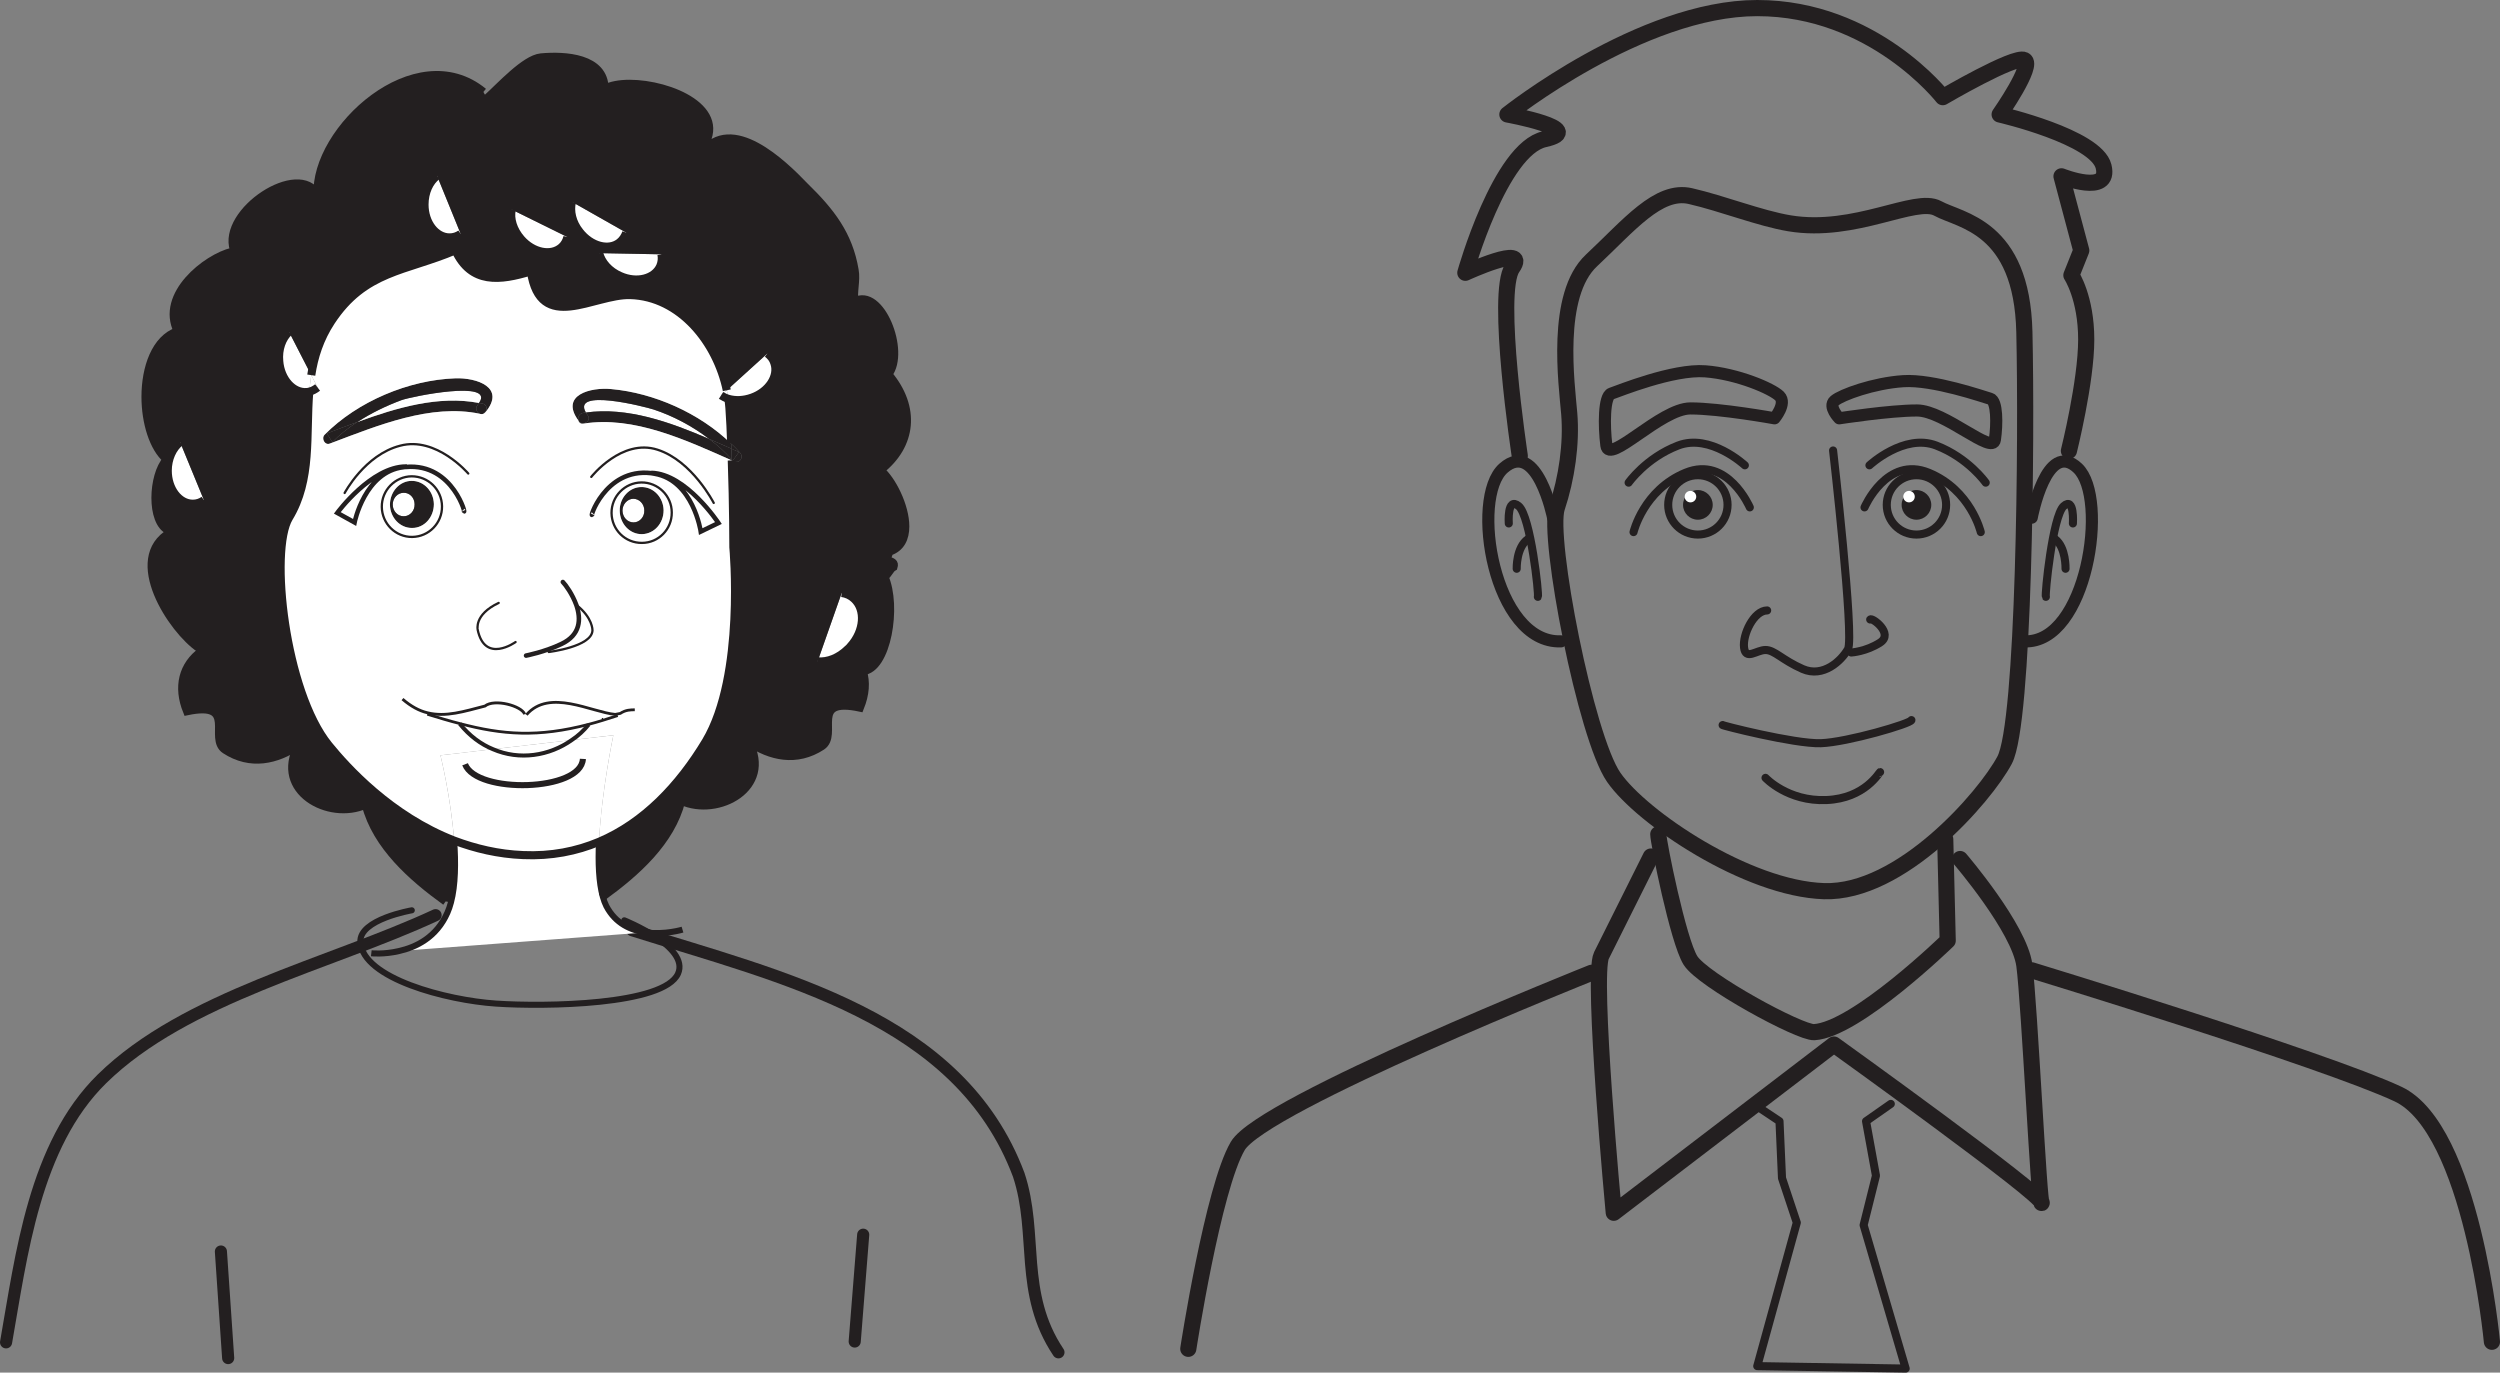 <?xml version="1.0" encoding="UTF-8"?>
<svg xmlns="http://www.w3.org/2000/svg" xmlns:xlink="http://www.w3.org/1999/xlink" width="309.284pt" height="169.812pt" viewBox="0 0 309.284 169.812" version="1.1">
<rect x="0" y="0" width="309.284" height="169.812" fill="#808080" stroke="none"/>
<defs>
<clipPath id="clip1">
  <path d="M 250 119 L 309.285 119 L 309.285 167 L 250 167 Z M 250 119 "/>
</clipPath>
<clipPath id="clip2">
  <path d="M 216 136 L 237 136 L 237 169.812 L 216 169.812 Z M 216 136 "/>
</clipPath>
</defs>
<g id="surface1">
<path style="fill:none;stroke-width:0.75;stroke-linecap:round;stroke-linejoin:round;stroke:rgb(13.73%,12.16%,12.549%);stroke-opacity:1;stroke-miterlimit:4;" d="M -0.002 -0.001 C -0.002 -0.001 8.123 -3.259 6.647 -6.595 C 4.909 -10.505 -9.822 -10.72 -15.888 -10.302 C -21.962 -9.892 -32.357 -7.212 -32.65 -2.685 C -32.826 0.116 -26.291 1.237 -26.291 1.237 " transform="matrix(1,0,0,-1,77.236,113.854)"/>
<path style="fill:none;stroke-width:1.5;stroke-linecap:round;stroke-linejoin:round;stroke:rgb(13.73%,12.16%,12.549%);stroke-opacity:1;stroke-miterlimit:4;" d="M 0.002 -0.001 C -13.076 -6.083 -30.936 -10.106 -41.275 -20.254 C -49.65 -28.481 -51.236 -42.118 -53.135 -52.848 " transform="matrix(1,0,0,-1,53.885,113.218)"/>
<path style="fill:none;stroke-width:1.5;stroke-linecap:round;stroke-linejoin:round;stroke:rgb(13.73%,12.16%,12.549%);stroke-opacity:1;stroke-miterlimit:4;" d="M 0 -0.001 C 18.551 -5.857 40.5 -10.736 47.817 -30.248 C 50.254 -37.564 47.817 -44.88 52.735 -52.216 " transform="matrix(1,0,0,-1,78.21,115.085)"/>
<path style="fill:none;stroke-width:1.5;stroke-linecap:round;stroke-linejoin:round;stroke:rgb(13.73%,12.16%,12.549%);stroke-opacity:1;stroke-miterlimit:4;" d="M 0 0.001 C -0.351 -4.406 -0.699 -8.816 -1.05 -13.214 " transform="matrix(1,0,0,-1,106.789,152.75)"/>
<path style="fill:none;stroke-width:1.5;stroke-linecap:round;stroke-linejoin:round;stroke:rgb(13.73%,12.16%,12.549%);stroke-opacity:1;stroke-miterlimit:4;" d="M -0.001 -0.001 C 0.295 -4.395 0.596 -8.793 0.897 -13.184 " transform="matrix(1,0,0,-1,27.33,154.828)"/>
<path style=" stroke:none;fill-rule:nonzero;fill:rgb(100%,100%,100%);fill-opacity:1;" d="M 105.652 74.07 C 107.125 75.426 106.93 78.078 105.184 79.996 C 105.086 80.121 104.988 80.219 104.863 80.316 C 103.758 81.398 102.383 81.938 101.152 81.816 L 104.125 73.355 C 104.691 73.43 105.234 73.676 105.652 74.07 "/>
<path style=" stroke:none;fill-rule:nonzero;fill:rgb(100%,100%,100%);fill-opacity:1;" d="M 95.789 44.91 C 96.355 46.535 95.105 48.449 93.012 49.191 C 91.98 49.559 90.977 49.582 90.113 49.336 C 90.062 48.969 89.992 48.621 89.918 48.281 L 94.93 43.734 C 95.32 44.027 95.645 44.422 95.789 44.91 "/>
<path style=" stroke:none;fill-rule:nonzero;fill:rgb(13.73%,12.16%,12.549%);fill-opacity:1;" d="M 91.414 55.926 C 91.168 56.27 90.902 56.641 90.656 56.984 C 90.629 56.934 90.582 56.91 90.531 56.859 C 90.531 56.418 90.508 55.949 90.484 55.508 C 90.801 55.656 91.098 55.781 91.414 55.926 "/>
<path style=" stroke:none;fill-rule:nonzero;fill:rgb(13.73%,12.16%,12.549%);fill-opacity:1;" d="M 91.562 56.023 C 92.055 56.59 91.488 57.379 90.805 57.082 C 90.703 57.031 90.629 57.008 90.527 56.957 L 90.527 56.859 C 90.578 56.91 90.629 56.934 90.652 56.984 C 90.898 56.641 91.168 56.27 91.414 55.926 C 91.094 55.777 90.805 55.652 90.484 55.512 C 90.484 55.309 90.484 55.094 90.457 54.898 C 90.848 55.234 91.219 55.633 91.562 56.023 "/>
<path style=" stroke:none;fill-rule:nonzero;fill:rgb(100%,100%,100%);fill-opacity:1;" d="M 89.914 48.281 C 89.988 48.625 90.062 48.969 90.113 49.34 C 89.77 49.238 89.477 49.09 89.203 48.922 Z M 89.914 48.281 "/>
<path style=" stroke:none;fill-rule:nonzero;fill:rgb(13.73%,12.16%,12.549%);fill-opacity:1;" d="M 87.727 54.305 C 88.66 54.699 89.574 55.113 90.484 55.508 C 90.508 55.953 90.527 56.418 90.527 56.859 C 89.719 55.926 88.762 55.066 87.727 54.305 "/>
<path style=" stroke:none;fill-rule:nonzero;fill:rgb(100%,100%,100%);fill-opacity:1;" d="M 80.867 50.664 C 83.254 51.453 85.637 52.707 87.727 54.305 C 82.887 52.215 77.598 50.32 72.484 51.035 C 70.711 48.012 79.711 50.293 80.867 50.664 "/>
<path style=" stroke:none;fill-rule:nonzero;fill:rgb(100%,100%,100%);fill-opacity:1;" d="M 79.883 115.352 L 84.434 115.012 C 84.434 115.012 82.246 115.672 79.883 115.352 "/>
<path style=" stroke:none;fill-rule:nonzero;fill:rgb(100%,100%,100%);fill-opacity:1;" d="M 81.68 32.914 C 80.992 34.488 78.777 35.055 76.738 34.145 C 75.363 33.555 74.402 32.445 74.133 31.316 L 81.828 31.461 C 81.926 31.953 81.875 32.445 81.68 32.914 "/>
<path style=" stroke:none;fill-rule:nonzero;fill:rgb(100%,100%,100%);fill-opacity:1;" d="M 86.695 65.762 C 86.695 65.762 85.762 59.441 80.992 58.605 C 80.84 58.582 80.699 58.555 80.574 58.535 L 80.574 58.508 C 84.875 58.605 88.883 64.703 88.883 64.703 Z M 86.695 65.762 "/>
<path style=" stroke:none;fill-rule:nonzero;fill:rgb(100%,100%,100%);fill-opacity:1;" d="M 79.711 63.156 C 79.734 63.965 79.121 64.629 78.383 64.629 C 77.621 64.629 77.031 63.992 77.008 63.18 C 77.008 62.395 77.598 61.73 78.336 61.703 C 79.098 61.703 79.711 62.344 79.711 63.156 "/>
<path style=" stroke:none;fill-rule:nonzero;fill:rgb(13.73%,12.16%,12.549%);fill-opacity:1;" d="M 78.383 64.629 C 79.121 64.629 79.738 63.965 79.711 63.156 C 79.711 62.344 79.098 61.703 78.332 61.703 C 77.598 61.73 77.008 62.395 77.008 63.18 C 77.031 63.992 77.625 64.629 78.383 64.629 M 76.664 63.18 C 76.641 61.582 77.871 60.254 79.344 60.254 C 80.844 60.23 82.074 61.531 82.094 63.133 C 82.094 64.754 80.918 66.055 79.418 66.082 C 77.914 66.105 76.688 64.801 76.664 63.18 "/>
<path style=" stroke:none;fill-rule:nonzero;fill:rgb(100%,100%,100%);fill-opacity:1;" d="M 79.344 60.254 C 77.867 60.254 76.637 61.582 76.668 63.18 C 76.688 64.805 77.918 66.109 79.418 66.082 C 80.918 66.055 82.098 64.754 82.098 63.133 C 82.07 61.531 80.84 60.23 79.344 60.254 M 75.656 63.473 C 75.633 61.41 77.301 59.711 79.344 59.688 C 81.406 59.664 83.105 61.336 83.105 63.402 C 83.129 65.469 81.48 67.164 79.418 67.164 C 77.352 67.188 75.684 65.539 75.656 63.473 "/>
<path style=" stroke:none;fill-rule:nonzero;fill:rgb(100%,100%,100%);fill-opacity:1;" d="M 76.641 29.988 C 75.312 31.043 73.102 30.457 71.723 28.684 C 70.785 27.531 70.469 26.102 70.762 24.973 L 77.477 28.781 C 77.305 29.25 77.031 29.668 76.641 29.988 "/>
<path style=" stroke:none;fill-rule:nonzero;fill:rgb(100%,100%,100%);fill-opacity:1;" d="M 79.883 115.352 L 49.348 117.66 C 51.438 117.195 53.996 115.988 55.348 112.918 C 55.52 112.523 55.668 112.105 55.789 111.641 C 56.355 109.5 56.379 106.719 56.184 103.992 C 58.789 104.973 61.641 105.664 64.715 105.785 C 68.18 105.934 71.305 105.316 74.105 104.141 C 73.984 106.719 74.086 109.156 74.574 110.926 C 74.699 111.367 74.844 111.762 75.016 112.105 C 76.148 114.273 78.066 115.105 79.883 115.352 "/>
<path style=" stroke:none;fill-rule:nonzero;fill:rgb(13.73%,12.16%,12.549%);fill-opacity:1;" d="M 72.484 51.035 C 77.598 50.32 82.883 52.211 87.727 54.305 C 88.762 55.066 89.719 55.926 90.527 56.859 L 90.527 56.957 C 84.926 54.477 78.41 51.406 72.164 52.41 C 71.844 52.461 71.621 52.289 71.551 52.043 L 71.602 52.09 C 72.113 52.754 73.223 52.07 72.707 51.379 C 72.609 51.258 72.535 51.133 72.484 51.035 "/>
<path style=" stroke:none;fill-rule:nonzero;fill:rgb(13.73%,12.16%,12.549%);fill-opacity:1;" d="M 80.867 50.664 C 79.711 50.293 70.711 48.012 72.484 51.035 C 72.359 51.035 72.262 51.059 72.141 51.082 C 71.648 51.156 71.449 51.648 71.547 52.02 C 69.238 48.848 73.098 47.887 75.609 48.133 C 80.867 48.602 86.523 51.082 90.457 54.898 C 90.484 55.09 90.484 55.309 90.484 55.508 C 89.57 55.113 88.66 54.695 87.727 54.305 C 85.637 52.707 83.254 51.453 80.867 50.664 "/>
<path style=" stroke:none;fill-rule:nonzero;fill:rgb(13.73%,12.16%,12.549%);fill-opacity:1;" d="M 72.707 51.379 C 73.219 52.066 72.113 52.754 71.598 52.09 L 71.551 52.043 L 71.551 52.016 C 71.453 51.648 71.648 51.156 72.141 51.082 C 72.266 51.059 72.359 51.035 72.484 51.035 C 72.535 51.133 72.605 51.254 72.707 51.379 "/>
<path style=" stroke:none;fill-rule:nonzero;fill:rgb(100%,100%,100%);fill-opacity:1;" d="M 60.977 92.684 L 70.738 91.551 C 67.961 93.52 64.27 94.109 60.977 92.684 "/>
<path style=" stroke:none;fill-rule:nonzero;fill:rgb(100%,100%,100%);fill-opacity:1;" d="M 63.312 25.93 L 70.195 29.328 C 70.074 29.816 69.832 30.258 69.461 30.578 C 68.184 31.711 65.941 31.266 64.469 29.57 C 63.484 28.441 63.066 27.062 63.312 25.93 "/>
<path style=" stroke:none;fill-rule:nonzero;fill:rgb(100%,100%,100%);fill-opacity:1;" d="M 70.738 91.551 L 60.977 92.684 C 59.48 92.066 58.078 91.039 56.871 89.535 L 56.871 89.512 C 62.18 90.914 66.559 91.258 72.828 89.609 L 72.828 89.637 C 72.238 90.371 71.527 91.039 70.738 91.551 "/>
<path style=" stroke:none;fill-rule:nonzero;fill:rgb(100%,100%,100%);fill-opacity:1;" d="M 54.488 93.445 L 60.977 92.684 C 64.27 94.109 67.961 93.52 70.738 91.551 L 75.879 90.961 C 75.879 90.961 74.402 97.945 74.109 104.137 C 71.305 105.32 68.18 105.934 64.715 105.789 C 61.645 105.664 58.793 104.977 56.184 103.992 C 55.789 98.66 54.488 93.445 54.488 93.445 "/>
<path style=" stroke:none;fill-rule:nonzero;fill:rgb(13.73%,12.16%,12.549%);fill-opacity:1;" d="M 59.699 49.926 C 60.266 50.051 60.289 50.664 60.02 51.012 C 59.922 51.137 59.773 51.23 59.578 51.23 L 59.551 51.23 C 59.504 51.23 59.453 51.207 59.402 51.207 C 59.379 51.207 59.355 51.207 59.328 51.18 C 58.984 51.012 58.738 50.516 59.086 50.098 C 59.156 50.027 59.207 49.926 59.258 49.855 Z M 59.699 49.926 "/>
<path style=" stroke:none;fill-rule:nonzero;fill:rgb(13.73%,12.16%,12.549%);fill-opacity:1;" d="M 59.578 51.23 C 59.773 51.23 59.922 51.133 60.02 51.012 C 59.875 51.18 59.75 51.23 59.578 51.23 "/>
<path style=" stroke:none;fill-rule:nonzero;fill:rgb(100%,100%,100%);fill-opacity:1;" d="M 54.07 21.754 L 56.996 28.93 C 56.578 29.227 56.109 29.375 55.617 29.375 C 53.918 29.375 52.52 27.578 52.52 25.316 C 52.52 23.77 53.137 22.469 54.07 21.754 "/>
<path style=" stroke:none;fill-rule:nonzero;fill:rgb(100%,100%,100%);fill-opacity:1;" d="M 59.996 87.348 C 61.176 86.414 64.543 87.324 64.91 88.352 L 65.133 88.43 C 67.961 85.133 73.172 88.109 76.102 88.383 C 76.148 88.383 76.246 88.352 76.367 88.332 L 76.418 88.523 C 75.141 88.945 73.957 89.312 72.832 89.609 C 66.559 91.258 62.18 90.914 56.871 89.508 C 55.594 89.191 54.289 88.801 52.863 88.352 L 52.891 88.184 C 55.152 88.75 57.41 88.012 59.996 87.348 "/>
<path style=" stroke:none;fill-rule:nonzero;fill:rgb(100%,100%,100%);fill-opacity:1;" d="M 49.965 63.867 C 49.203 63.891 48.586 63.227 48.586 62.414 C 48.586 61.633 49.176 60.969 49.941 60.969 C 50.676 60.941 51.289 61.582 51.289 62.391 C 51.316 63.203 50.699 63.867 49.965 63.867 "/>
<path style=" stroke:none;fill-rule:nonzero;fill:rgb(100%,100%,100%);fill-opacity:1;" d="M 45.934 117.93 L 49.348 117.66 C 47.453 118.105 45.934 117.93 45.934 117.93 "/>
<path style=" stroke:none;fill-rule:nonzero;fill:rgb(13.73%,12.16%,12.549%);fill-opacity:1;" d="M 50.996 65.316 C 49.496 65.344 48.266 64.039 48.242 62.441 C 48.242 60.82 49.445 59.492 50.922 59.492 C 52.422 59.465 53.648 60.77 53.676 62.367 C 53.676 63.992 52.492 65.316 50.996 65.316 M 48.586 62.418 C 48.586 63.227 49.199 63.895 49.961 63.867 C 50.699 63.867 51.316 63.203 51.293 62.395 C 51.293 61.578 50.676 60.941 49.938 60.965 C 49.176 60.965 48.586 61.629 48.586 62.418 "/>
<path style=" stroke:none;fill-rule:nonzero;fill:rgb(13.73%,12.16%,12.549%);fill-opacity:1;" d="M 44.211 52.215 C 49.051 50.441 54.27 48.895 59.258 49.855 C 59.207 49.926 59.156 50.027 59.086 50.102 C 58.738 50.52 58.984 51.012 59.328 51.18 C 53.285 49.926 46.766 52.633 41.137 54.746 L 41.113 54.695 C 42.02 53.762 43.078 52.953 44.188 52.215 Z M 44.211 52.215 "/>
<path style=" stroke:none;fill-rule:nonzero;fill:rgb(100%,100%,100%);fill-opacity:1;" d="M 48.242 62.441 C 48.266 64.043 49.492 65.34 50.996 65.316 C 52.496 65.316 53.676 63.992 53.676 62.367 C 53.652 60.773 52.422 59.469 50.922 59.492 C 49.449 59.492 48.242 60.82 48.242 62.441 M 47.234 62.711 C 47.207 60.645 48.879 58.953 50.922 58.926 C 52.988 58.926 54.66 60.574 54.684 62.637 C 54.707 64.707 53.062 66.398 50.996 66.426 C 48.93 66.449 47.258 64.781 47.234 62.711 "/>
<path style=" stroke:none;fill-rule:nonzero;fill:rgb(100%,100%,100%);fill-opacity:1;" d="M 44.211 52.215 C 45.906 51.105 47.797 50.195 49.645 49.512 C 50.824 49.066 61.324 46.93 59.258 49.855 C 54.27 48.895 49.051 50.441 44.211 52.215 "/>
<path style=" stroke:none;fill-rule:nonzero;fill:rgb(100%,100%,100%);fill-opacity:1;" d="M 49.914 57.793 C 45.121 58.359 43.863 64.633 43.863 64.633 L 41.727 63.449 C 41.727 63.449 45.934 57.719 50.234 57.719 L 50.234 57.77 C 50.137 57.77 50.039 57.77 49.914 57.793 "/>
<path style=" stroke:none;fill-rule:nonzero;fill:rgb(13.73%,12.16%,12.549%);fill-opacity:1;" d="M 44.188 52.215 C 43.078 52.953 42.023 53.762 41.109 54.695 C 40.895 54.332 40.672 53.988 40.445 53.617 C 41.652 53.148 42.906 52.684 44.188 52.215 "/>
<path style=" stroke:none;fill-rule:nonzero;fill:rgb(13.73%,12.16%,12.549%);fill-opacity:1;" d="M 40.152 53.789 C 44.234 49.656 50.578 47 56.328 46.805 C 58.984 46.707 62.625 47.934 60.043 51.012 L 60.02 51.012 C 60.289 50.664 60.266 50.051 59.703 49.926 L 59.258 49.855 C 61.32 46.93 50.824 49.066 49.645 49.512 C 47.801 50.199 45.906 51.109 44.211 52.215 L 44.184 52.215 C 42.91 52.68 41.652 53.148 40.449 53.617 C 40.668 53.984 40.891 54.332 41.113 54.699 L 41.137 54.75 C 41.039 54.797 40.914 54.82 40.816 54.871 C 40.203 55.141 39.715 54.258 40.152 53.789 "/>
<path style=" stroke:none;fill-rule:nonzero;fill:rgb(100%,100%,100%);fill-opacity:1;" d="M 40.152 53.789 C 39.715 54.258 40.203 55.141 40.816 54.871 C 40.914 54.82 41.039 54.797 41.137 54.75 C 46.766 52.633 53.281 49.926 59.332 51.184 C 59.355 51.207 59.383 51.207 59.406 51.207 C 59.457 51.207 59.504 51.23 59.551 51.23 L 59.578 51.23 C 59.75 51.23 59.875 51.184 60.02 51.012 L 60.043 51.012 C 62.625 47.934 58.984 46.707 56.328 46.805 C 50.578 47 44.234 49.656 40.152 53.789 M 35.754 64.066 C 38.629 59.32 37.816 53.84 38.262 48.453 C 38.629 48.379 38.973 48.18 39.293 47.934 L 38.508 46.414 C 38.852 44.148 39.562 41.914 40.965 39.773 C 45.121 33.457 50.16 33.605 56.328 30.969 C 58.297 35.199 61.863 34.73 65.672 33.578 C 66.855 41.348 73.418 36.383 77.965 36.504 C 84.164 36.676 88.684 42.379 89.914 48.281 L 89.203 48.918 C 89.473 49.094 89.77 49.238 90.113 49.34 C 90.16 49.707 90.211 50.102 90.234 50.469 C 90.332 51.871 90.406 53.371 90.457 54.895 C 86.523 51.082 80.867 48.602 75.609 48.133 C 73.098 47.891 69.238 48.848 71.551 52.016 L 71.551 52.043 C 71.625 52.289 71.848 52.461 72.168 52.41 C 78.41 51.402 84.926 54.477 90.531 56.957 C 90.727 62.566 90.727 67.707 90.727 67.707 C 90.727 67.707 92.203 83.562 87.309 91.727 C 84.039 97.16 79.688 101.777 74.105 104.141 C 74.402 97.945 75.879 90.961 75.879 90.961 L 70.738 91.551 C 71.523 91.035 72.238 90.371 72.832 89.633 L 72.832 89.609 C 73.961 89.312 75.141 88.945 76.422 88.527 L 76.371 88.332 C 76.25 88.352 76.148 88.383 76.098 88.383 C 73.172 88.109 67.961 85.137 65.133 88.43 L 64.91 88.352 C 64.543 87.324 61.176 86.414 59.996 87.348 C 57.414 88.012 55.152 88.75 52.887 88.184 L 52.863 88.352 C 54.289 88.797 55.594 89.191 56.871 89.512 L 56.871 89.535 C 58.078 91.035 59.48 92.066 60.977 92.684 L 54.488 93.445 C 54.488 93.445 55.789 98.656 56.184 103.992 C 48.312 100.941 42.883 94.922 40.668 92.191 C 35.262 85.551 33.316 68.145 35.754 64.066 M 50.922 58.926 C 48.879 58.949 47.211 60.645 47.234 62.715 C 47.258 64.777 48.93 66.449 50.996 66.426 C 53.059 66.402 54.711 64.703 54.684 62.641 C 54.66 60.574 52.988 58.926 50.922 58.926 M 43.867 64.629 C 43.867 64.629 45.121 58.359 49.914 57.797 C 50.035 57.77 50.137 57.77 50.234 57.77 L 50.234 57.723 C 45.934 57.723 41.727 63.449 41.727 63.449 Z M 79.344 59.688 C 77.301 59.711 75.633 61.41 75.656 63.477 C 75.684 65.539 77.352 67.188 79.418 67.16 C 81.48 67.16 83.129 65.465 83.105 63.398 C 83.105 61.336 81.406 59.66 79.344 59.688 M 80.992 58.605 C 85.758 59.441 86.695 65.762 86.695 65.762 L 88.887 64.703 C 88.887 64.703 84.875 58.605 80.574 58.508 L 80.574 58.535 C 80.699 58.555 80.84 58.582 80.992 58.605 "/>
<path style=" stroke:none;fill-rule:nonzero;fill:rgb(100%,100%,100%);fill-opacity:1;" d="M 38.508 46.41 L 39.293 47.938 C 38.973 48.184 38.633 48.379 38.262 48.453 C 38.332 47.766 38.406 47.074 38.508 46.41 "/>
<path style=" stroke:none;fill-rule:nonzero;fill:rgb(100%,100%,100%);fill-opacity:1;" d="M 38.508 46.41 C 38.406 47.074 38.332 47.766 38.262 48.453 C 38.16 48.477 38.066 48.504 37.965 48.504 C 36.27 48.648 34.723 46.926 34.551 44.691 C 34.402 43.191 34.918 41.84 35.75 41.051 Z M 38.508 46.41 "/>
<path style=" stroke:none;fill-rule:nonzero;fill:rgb(100%,100%,100%);fill-opacity:1;" d="M 22.277 54.699 L 25.23 61.875 C 24.812 62.172 24.344 62.32 23.852 62.32 C 22.133 62.32 20.754 60.477 20.754 58.238 C 20.754 56.738 21.367 55.434 22.277 54.699 "/>
<path style=" stroke:none;fill-rule:nonzero;fill:rgb(13.73%,12.16%,12.549%);fill-opacity:1;" d="M 35.754 64.066 C 33.316 68.148 35.262 85.551 40.668 92.191 C 42.883 94.922 48.316 100.945 56.184 103.992 C 56.383 106.719 56.355 109.5 55.793 111.641 L 55.129 111.516 C 50.996 108.543 46.547 104.633 45.242 99.543 C 40.668 101.605 33.859 97.844 36.906 92.215 C 34.227 94.035 30.984 94.797 27.859 92.758 C 25.723 91.355 29.484 86.656 23.137 87.988 C 21.91 84.965 22.602 82.258 24.957 80.562 L 24.957 80.535 L 24.688 80.219 C 21.32 77.953 15.469 69.129 21.098 65.859 L 20.852 65.613 C 18.617 64.605 18.84 58.828 20.633 56.836 C 18.961 55.41 18 52.238 18 49.09 C 18 45.5 19.23 41.91 21.984 40.977 C 19.746 36.43 25.574 31.906 28.719 31.141 L 28.941 30.898 C 27.367 26.152 37.055 19.832 39.293 24.113 C 38.852 16.051 51.465 4.516 59.801 11.375 L 60.242 12.164 C 61.84 10.738 64.938 7.293 66.926 7.102 C 69.879 6.828 74.797 7.102 74.797 10.984 C 75.535 10.566 76.637 10.371 77.891 10.371 C 82.883 10.371 90.359 13.516 86.816 18.434 L 86.816 18.949 C 90.504 14.059 96.871 20.25 99.578 23.082 C 102.773 26.203 104.988 29.027 105.727 33.406 C 105.973 34.711 105.48 36.234 105.727 37.289 C 108.922 35.473 112.09 43.461 109.902 46.312 C 113.348 50.422 112.855 55.066 108.922 58.164 C 110.32 59.32 111.992 62.59 111.992 65.121 C 111.992 66.574 111.453 67.777 110.023 68.246 L 109.656 69.25 C 110.395 69.523 110.715 69.57 110.543 70.137 C 110.055 70.406 109.902 71.098 109.41 71.344 C 111.035 74.98 109.758 82.824 106.73 83.02 C 107.172 84.371 107.051 85.895 106.387 87.543 C 100.047 86.191 103.809 90.887 101.668 92.316 C 98.543 94.355 95.301 93.59 92.617 91.773 C 95.668 97.402 88.859 101.141 84.285 99.074 C 83.008 104.117 78.68 107.949 74.574 110.926 C 74.082 109.156 73.984 106.719 74.105 104.141 C 79.688 101.777 84.039 97.16 87.309 91.723 C 92.203 83.562 90.727 67.703 90.727 67.703 C 90.727 67.703 90.727 62.566 90.531 56.957 C 90.629 57.008 90.703 57.031 90.801 57.082 C 91.488 57.375 92.055 56.59 91.562 56.023 C 91.219 55.633 90.852 55.238 90.457 54.895 C 90.406 53.371 90.332 51.867 90.234 50.469 C 90.211 50.102 90.16 49.707 90.113 49.336 C 90.973 49.582 91.98 49.559 93.016 49.191 C 95.102 48.449 96.355 46.535 95.793 44.91 C 95.645 44.422 95.324 44.027 94.93 43.734 L 89.914 48.281 C 88.688 42.375 84.16 36.676 77.965 36.504 C 73.418 36.379 66.855 41.348 65.672 33.578 C 61.859 34.734 58.297 35.199 56.328 30.973 C 50.16 33.602 45.121 33.457 40.965 39.773 C 39.566 41.91 38.852 44.148 38.508 46.414 L 35.754 41.051 C 34.918 41.84 34.398 43.191 34.547 44.691 C 34.719 46.93 36.266 48.648 37.965 48.5 C 38.062 48.5 38.16 48.477 38.262 48.449 C 37.816 53.836 38.629 59.32 35.754 64.066 M 23.855 62.32 C 24.344 62.32 24.812 62.172 25.23 61.875 L 22.281 54.699 C 21.371 55.434 20.754 56.738 20.754 58.238 C 20.754 60.477 22.133 62.32 23.855 62.32 M 55.621 29.375 C 56.109 29.375 56.574 29.227 56.992 28.93 L 54.07 21.754 C 53.137 22.469 52.523 23.766 52.523 25.316 C 52.523 27.578 53.922 29.375 55.621 29.375 M 71.723 28.684 C 73.098 30.457 75.312 31.043 76.637 29.988 C 77.031 29.668 77.301 29.25 77.477 28.781 L 70.762 24.973 C 70.469 26.105 70.789 27.527 71.723 28.684 M 74.133 31.316 C 74.402 32.445 75.363 33.555 76.738 34.145 C 78.777 35.055 80.988 34.488 81.676 32.914 C 81.875 32.445 81.922 31.953 81.824 31.465 Z M 69.457 30.578 C 69.828 30.258 70.074 29.816 70.195 29.324 L 63.312 25.93 C 63.066 27.062 63.484 28.438 64.469 29.57 C 65.941 31.266 68.184 31.707 69.457 30.578 M 105.184 79.996 C 106.93 78.078 107.125 75.422 105.652 74.07 C 105.234 73.676 104.691 73.434 104.129 73.355 L 101.152 81.816 C 102.383 81.938 103.758 81.398 104.867 80.316 C 104.988 80.219 105.086 80.121 105.184 79.996 "/>
<path style="fill:none;stroke-width:0.75;stroke-linecap:butt;stroke-linejoin:miter;stroke:rgb(13.73%,12.16%,12.549%);stroke-opacity:1;stroke-miterlimit:4;" d="M -0.001 -0.002 C -0.123 -2.584 -0.025 -5.013 0.467 -6.787 C 0.588 -7.228 0.737 -7.623 0.909 -7.966 C 2.042 -10.13 3.96 -10.966 5.776 -11.212 C 8.139 -11.533 10.327 -10.869 10.327 -10.869 " transform="matrix(1,0,0,-1,74.107,104.139)"/>
<path style="fill:none;stroke-width:0.75;stroke-linecap:butt;stroke-linejoin:miter;stroke:rgb(13.73%,12.16%,12.549%);stroke-opacity:1;stroke-miterlimit:4;" d="M 0.002 0.001 C 0.002 0.001 1.521 -0.174 3.416 0.271 C 5.506 0.736 8.064 1.943 9.416 5.013 C 9.588 5.408 9.736 5.826 9.857 6.294 C 10.424 8.431 10.447 11.212 10.252 13.939 " transform="matrix(1,0,0,-1,45.932,117.931)"/>
<path style="fill:none;stroke-width:1;stroke-linecap:butt;stroke-linejoin:miter;stroke:rgb(13.73%,12.16%,12.549%);stroke-opacity:1;stroke-miterlimit:4;" d="M 0 -0.002 C 0.051 -0.369 0.098 -0.76 0.125 -1.131 C 0.223 -2.533 0.297 -4.033 0.344 -5.557 " transform="matrix(1,0,0,-1,90.113,49.338)"/>
<path style="fill:none;stroke-width:1;stroke-linecap:butt;stroke-linejoin:miter;stroke:rgb(13.73%,12.16%,12.549%);stroke-opacity:1;stroke-miterlimit:4;" d="M 0.002 0.001 C 0.342 2.263 1.057 4.501 2.459 6.638 C 6.615 12.958 11.654 12.806 17.826 15.438 C 19.795 11.212 23.357 11.677 27.166 12.833 C 28.35 5.063 34.912 10.028 39.459 9.907 C 45.654 9.735 50.178 4.028 51.408 -1.87 " transform="matrix(1,0,0,-1,38.506,46.411)"/>
<path style="fill:none;stroke-width:1;stroke-linecap:butt;stroke-linejoin:miter;stroke:rgb(13.73%,12.16%,12.549%);stroke-opacity:1;stroke-miterlimit:4;" d="M 0 0.001 C 0.196 -5.608 0.196 -10.745 0.196 -10.745 C 0.196 -10.745 1.668 -26.605 -3.218 -34.765 C -6.492 -40.202 -10.843 -44.819 -16.421 -47.183 C -19.226 -48.362 -22.347 -48.98 -25.812 -48.827 C -28.886 -48.706 -31.738 -48.015 -34.347 -47.034 C -42.214 -43.987 -47.644 -37.96 -49.863 -35.233 C -55.269 -28.593 -57.21 -11.187 -54.781 -7.108 C -51.902 -2.362 -52.71 3.122 -52.269 8.509 " transform="matrix(1,0,0,-1,90.531,56.958)"/>
<path style="fill:none;stroke-width:0.346;stroke-linecap:butt;stroke-linejoin:miter;stroke:rgb(13.73%,12.16%,12.549%);stroke-opacity:1;stroke-miterlimit:4;" d="M 0 -0 C 2.828 3.292 8.039 0.32 10.965 0.05 C 11.016 0.05 11.113 0.074 11.234 0.097 C 11.41 0.125 11.605 0.171 11.605 0.171 C 12.27 0.617 12.906 0.617 13.398 0.617 " transform="matrix(1,0,0,-1,65.133,88.429)"/>
<path style="fill:none;stroke-width:0.356;stroke-linecap:butt;stroke-linejoin:miter;stroke:rgb(13.73%,12.16%,12.549%);stroke-opacity:1;stroke-miterlimit:4;" d="M -0.001 0 C -0.373 1.036 -3.736 1.946 -4.919 1.008 C -7.498 0.344 -9.759 -0.39 -12.025 0.172 C -13.056 0.418 -14.064 0.961 -15.119 1.868 " transform="matrix(1,0,0,-1,64.912,88.356)"/>
<path style="fill:none;stroke-width:0.5;stroke-linecap:butt;stroke-linejoin:miter;stroke:rgb(13.73%,12.16%,12.549%);stroke-opacity:1;stroke-miterlimit:4;" d="M -0 0.001 C -0.59 -0.737 -1.305 -1.401 -2.09 -1.917 C -4.872 -3.886 -8.559 -4.476 -11.848 -3.05 C -13.348 -2.437 -14.75 -1.401 -15.958 0.099 " transform="matrix(1,0,0,-1,72.829,89.634)"/>
<path style="fill:none;stroke-width:0.75;stroke-linecap:butt;stroke-linejoin:miter;stroke:rgb(13.73%,12.16%,12.549%);stroke-opacity:1;stroke-miterlimit:4;" d="M -0.002 0.001 C -0.225 -4.057 -13.15 -4.354 -14.58 -0.663 " transform="matrix(1,0,0,-1,72.115,93.888)"/>
<path style="fill:none;stroke-width:0.346;stroke-linecap:butt;stroke-linejoin:miter;stroke:rgb(13.73%,12.16%,12.549%);stroke-opacity:1;stroke-miterlimit:4;" d="M 0.001 -0.001 L 0.169 -0.001 " transform="matrix(1,0,0,-1,74.452,88.995)"/>
<path style="fill:none;stroke-width:0.346;stroke-linecap:butt;stroke-linejoin:miter;stroke:rgb(13.73%,12.16%,12.549%);stroke-opacity:1;stroke-miterlimit:4;" d="M -0.001 -0.001 C -1.282 -0.419 -2.458 -0.79 -3.59 -1.083 C -9.864 -2.727 -14.235 -2.387 -19.547 -0.985 C -20.825 -0.665 -22.126 -0.27 -23.555 0.171 " transform="matrix(1,0,0,-1,76.418,88.527)"/>
<path style="fill:none;stroke-width:1;stroke-linecap:butt;stroke-linejoin:miter;stroke:rgb(13.73%,12.16%,12.549%);stroke-opacity:1;stroke-miterlimit:4;" d="M -0.002 -0.001 C -3.369 2.265 -9.216 11.089 -3.591 14.358 L -3.834 14.605 C -6.072 15.612 -5.853 21.39 -4.06 23.382 C -5.728 24.808 -6.689 27.976 -6.689 31.124 C -6.689 34.718 -5.459 38.308 -2.705 39.241 C -4.943 43.788 0.885 48.315 4.03 49.073 L 4.252 49.319 C 2.678 54.065 12.366 60.382 14.604 56.105 C 14.163 64.171 26.776 75.702 35.112 68.843 " transform="matrix(1,0,0,-1,24.689,80.218)"/>
<path style="fill:none;stroke-width:1;stroke-linecap:butt;stroke-linejoin:miter;stroke:rgb(13.73%,12.16%,12.549%);stroke-opacity:1;stroke-miterlimit:4;" d="M -0.001 0.002 C 0.198 0.049 0.491 0.244 0.862 0.564 C 2.459 1.99 5.553 5.432 7.545 5.627 C 10.499 5.9 15.416 5.627 15.416 1.744 C 16.155 2.162 17.26 2.361 18.514 2.361 C 23.506 2.361 30.979 -0.787 27.44 -5.705 L 27.44 -6.221 C 31.124 -1.326 37.491 -7.525 40.198 -10.354 C 43.393 -13.471 45.608 -16.303 46.346 -20.678 C 46.592 -21.979 46.1 -23.506 46.346 -24.561 C 49.541 -22.744 52.709 -30.732 50.522 -33.584 C 53.963 -37.689 53.471 -42.338 49.541 -45.436 C 50.94 -46.592 52.616 -49.861 52.616 -52.397 C 52.616 -53.842 52.073 -55.049 50.647 -55.518 L 50.276 -56.525 C 51.014 -56.795 51.334 -56.846 51.163 -57.408 C 50.67 -57.682 50.522 -58.369 50.034 -58.611 C 51.655 -62.252 50.374 -70.1 47.354 -70.295 C 47.155 -70.314 46.983 -70.314 46.788 -70.272 " transform="matrix(1,0,0,-1,59.38,12.729)"/>
<path style="fill:none;stroke-width:0.284;stroke-linecap:butt;stroke-linejoin:miter;stroke:rgb(13.73%,12.16%,12.549%);stroke-opacity:1;stroke-miterlimit:4;" d="M -0.001 -0.002 C 0.023 -2.064 -1.622 -3.763 -3.688 -3.787 C -5.751 -3.81 -7.426 -2.138 -7.45 -0.072 C -7.473 1.991 -5.801 3.69 -3.762 3.713 C -1.696 3.713 -0.024 2.065 -0.001 -0.002 Z M -0.001 -0.002 " transform="matrix(1,0,0,-1,54.684,62.639)"/>
<path style="fill:none;stroke-width:0.284;stroke-linecap:butt;stroke-linejoin:miter;stroke:rgb(13.73%,12.16%,12.549%);stroke-opacity:1;stroke-miterlimit:4;" d="M 0 -0.002 C 0.024 -2.064 -1.625 -3.764 -3.687 -3.764 C -5.753 -3.787 -7.421 -2.139 -7.449 -0.076 C -7.472 1.99 -5.804 3.689 -3.761 3.713 C -1.699 3.736 0 2.064 0 -0.002 Z M 0 -0.002 " transform="matrix(1,0,0,-1,83.105,63.4)"/>
<path style="fill:none;stroke-width:0.284;stroke-linecap:round;stroke-linejoin:round;stroke:rgb(13.73%,12.16%,12.549%);stroke-opacity:1;stroke-miterlimit:4;" d="M -0 -0 C -0 -0 -3.957 4.644 -8.434 3.441 C -12.809 2.309 -15.293 -2.406 -15.293 -2.406 " transform="matrix(1,0,0,-1,57.93,58.582)"/>
<path style="fill:none;stroke-width:0.567;stroke-linecap:butt;stroke-linejoin:miter;stroke:rgb(13.73%,12.16%,12.549%);stroke-opacity:1;stroke-miterlimit:4;" d="M 0 0.001 C -0.492 -0.91 1.454 5.778 7.278 5.086 C 7.399 5.067 7.547 5.043 7.696 5.012 C 12.465 4.18 13.399 -2.14 13.399 -2.14 L 15.586 -1.082 C 15.586 -1.082 11.579 5.012 7.278 5.118 " transform="matrix(1,0,0,-1,73.296,63.622)"/>
<path style="fill:none;stroke-width:0.567;stroke-linecap:butt;stroke-linejoin:miter;stroke:rgb(13.73%,12.16%,12.549%);stroke-opacity:1;stroke-miterlimit:4;" d="M -0.001 -0 C 0.417 -0.961 -1.208 5.921 -7.129 5.41 C -7.227 5.41 -7.329 5.41 -7.45 5.382 C -12.243 4.82 -13.501 -1.454 -13.501 -1.454 L -15.637 -0.27 C -15.637 -0.27 -11.43 5.46 -7.129 5.46 L -7.008 5.46 " transform="matrix(1,0,0,-1,57.364,63.179)"/>
<path style="fill:none;stroke-width:0.284;stroke-linecap:round;stroke-linejoin:round;stroke:rgb(13.73%,12.16%,12.549%);stroke-opacity:1;stroke-miterlimit:4;" d="M 0 0 C 0 0 3.762 4.793 8.188 3.367 C 12.489 1.992 15.149 -3.219 15.149 -3.219 " transform="matrix(1,0,0,-1,73.148,59)"/>
<path style="fill:none;stroke-width:0.567;stroke-linecap:round;stroke-linejoin:round;stroke:rgb(13.73%,12.16%,12.549%);stroke-opacity:1;stroke-miterlimit:4;" d="M 0.001 0.002 C 0.345 -0.346 1.181 -1.498 1.673 -2.854 C 2.263 -4.572 2.212 -6.541 -0.194 -7.67 C -2.237 -8.654 -4.55 -9.1 -4.55 -9.1 " transform="matrix(1,0,0,-1,69.632,72.006)"/>
<path style="fill:none;stroke-width:0.284;stroke-linecap:round;stroke-linejoin:round;stroke:rgb(13.73%,12.16%,12.549%);stroke-opacity:1;stroke-miterlimit:4;" d="M 0 -0 C 0 -0 5.359 0.641 5.41 2.68 C 5.41 2.68 5.457 4.227 3.441 5.805 " transform="matrix(1,0,0,-1,67.887,80.66)"/>
<path style="fill:none;stroke-width:0.284;stroke-linecap:round;stroke-linejoin:round;stroke:rgb(13.73%,12.16%,12.549%);stroke-opacity:1;stroke-miterlimit:4;" d="M 0.001 0.001 C 0.001 0.001 -3.811 -2.757 -4.694 1.571 C -4.643 1.497 -5.209 3.368 -2.088 4.841 " transform="matrix(1,0,0,-1,63.78,79.431)"/>
<path style="fill:none;stroke-width:1;stroke-linecap:butt;stroke-linejoin:miter;stroke:rgb(13.73%,12.16%,12.549%);stroke-opacity:1;stroke-miterlimit:4;" d="M 0.001 0.001 C -0.296 -0.171 -0.589 -0.343 -0.863 -0.542 L -0.863 -0.566 C -3.218 -2.261 -3.91 -4.968 -2.683 -7.992 C 3.665 -6.664 -0.097 -11.359 2.04 -12.761 C 5.165 -14.804 8.407 -14.039 11.086 -12.218 C 8.04 -17.851 14.848 -21.609 19.422 -19.546 C 20.727 -24.632 25.176 -28.542 29.309 -31.523 " transform="matrix(1,0,0,-1,25.82,79.997)"/>
<path style="fill:none;stroke-width:1;stroke-linecap:butt;stroke-linejoin:miter;stroke:rgb(13.73%,12.16%,12.549%);stroke-opacity:1;stroke-miterlimit:4;" d="M -0.002 -0.001 C 0.932 -0.763 1.549 -1.669 1.87 -2.704 C 2.307 -4.06 2.19 -5.579 1.526 -7.228 C -4.822 -5.876 -1.056 -10.571 -3.197 -11.997 C -6.318 -14.04 -9.564 -13.278 -12.248 -11.462 C -9.197 -17.091 -16.005 -20.825 -20.58 -18.759 C -21.857 -23.802 -26.185 -27.634 -30.291 -30.606 C -30.365 -30.661 -30.412 -30.708 -30.486 -30.755 " transform="matrix(1,0,0,-1,104.865,80.315)"/>
<path style="fill:none;stroke-width:1;stroke-linecap:butt;stroke-linejoin:miter;stroke:rgb(13.73%,12.16%,12.549%);stroke-opacity:1;stroke-miterlimit:4;" d="M 0.001 0.001 C -0.417 -0.296 -0.886 -0.44 -1.378 -0.44 C -3.073 -0.44 -4.476 1.353 -4.476 3.614 C -4.476 5.165 -3.858 6.466 -2.929 7.177 " transform="matrix(1,0,0,-1,56.995,28.931)"/>
<path style="fill:none;stroke-width:1;stroke-linecap:butt;stroke-linejoin:miter;stroke:rgb(13.73%,12.16%,12.549%);stroke-opacity:1;stroke-miterlimit:4;" d="M 0.001 -0.002 C 0.095 -0.49 0.048 -0.982 -0.147 -1.451 C -0.835 -3.025 -3.049 -3.592 -5.088 -2.682 C -6.467 -2.092 -7.424 -0.982 -7.698 0.146 " transform="matrix(1,0,0,-1,81.827,31.463)"/>
<path style="fill:none;stroke-width:1;stroke-linecap:butt;stroke-linejoin:miter;stroke:rgb(13.73%,12.16%,12.549%);stroke-opacity:1;stroke-miterlimit:4;" d="M -0.002 -0.001 C -0.174 -0.466 -0.439 -0.884 -0.838 -1.205 C -2.162 -2.263 -4.377 -1.669 -5.752 0.096 C -6.686 1.252 -7.006 2.682 -6.713 3.815 " transform="matrix(1,0,0,-1,77.475,28.784)"/>
<path style="fill:none;stroke-width:1;stroke-linecap:butt;stroke-linejoin:miter;stroke:rgb(13.73%,12.16%,12.549%);stroke-opacity:1;stroke-miterlimit:4;" d="M 0.002 0.001 C -0.123 -0.491 -0.369 -0.932 -0.736 -1.252 C -2.018 -2.381 -4.252 -1.94 -5.729 -0.245 C -6.713 0.888 -7.131 2.263 -6.885 3.396 " transform="matrix(1,0,0,-1,70.197,29.326)"/>
<path style="fill:none;stroke-width:1;stroke-linecap:butt;stroke-linejoin:miter;stroke:rgb(13.73%,12.16%,12.549%);stroke-opacity:1;stroke-miterlimit:4;" d="M 0 -0.001 C -0.32 -0.243 -0.664 -0.442 -1.035 -0.513 C -1.132 -0.54 -1.23 -0.564 -1.328 -0.564 C -3.023 -0.712 -4.574 1.007 -4.746 3.245 C -4.89 4.745 -4.378 6.101 -3.539 6.886 " transform="matrix(1,0,0,-1,39.292,47.937)"/>
<path style="fill:none;stroke-width:1;stroke-linecap:butt;stroke-linejoin:miter;stroke:rgb(13.73%,12.16%,12.549%);stroke-opacity:1;stroke-miterlimit:4;" d="M 0.001 0.002 C -0.417 -0.295 -0.886 -0.44 -1.378 -0.44 C -3.097 -0.44 -4.476 1.4 -4.476 3.643 C -4.476 5.139 -3.858 6.443 -2.952 7.178 " transform="matrix(1,0,0,-1,25.23,61.877)"/>
<path style="fill:none;stroke-width:1;stroke-linecap:butt;stroke-linejoin:miter;stroke:rgb(13.73%,12.16%,12.549%);stroke-opacity:1;stroke-miterlimit:4;" d="M 0.002 -0.001 C 0.564 -0.071 1.107 -0.317 1.525 -0.712 C 3.002 -2.063 2.803 -4.724 1.057 -6.638 C 0.959 -6.763 0.861 -6.86 0.736 -6.958 C -0.369 -8.04 -1.744 -8.579 -2.975 -8.458 " transform="matrix(1,0,0,-1,104.127,73.358)"/>
<path style="fill:none;stroke-width:1;stroke-linecap:butt;stroke-linejoin:miter;stroke:rgb(13.73%,12.16%,12.549%);stroke-opacity:1;stroke-miterlimit:4;" d="M -0.001 0.002 C 0.394 -0.295 0.714 -0.686 0.862 -1.178 C 1.425 -2.803 0.171 -4.721 -1.915 -5.459 C -2.95 -5.826 -3.958 -5.854 -4.817 -5.607 C -5.161 -5.506 -5.454 -5.361 -5.728 -5.186 " transform="matrix(1,0,0,-1,94.931,43.732)"/>
<path style="fill:none;stroke-width:2;stroke-linecap:round;stroke-linejoin:round;stroke:rgb(13.73%,12.16%,12.549%);stroke-opacity:1;stroke-miterlimit:4;" d="M 0.001 -0.002 C 8.15 -1.361 15.607 3.362 18.361 1.834 C 21.115 0.307 28.767 -0.306 29.068 -13.466 C 29.376 -26.627 29.068 -61.818 26.626 -66.408 C 24.177 -71.001 13.771 -82.935 4.287 -82.626 C -5.206 -82.318 -18.26 -73.548 -21.729 -68.548 C -25.198 -63.552 -29.991 -38.865 -28.768 -35.193 C -27.542 -31.521 -26.932 -27.236 -27.237 -23.564 C -27.542 -19.892 -29.073 -8.873 -24.479 -4.591 C -19.893 -0.306 -16.221 4.284 -12.245 3.362 C -8.264 2.448 -3.674 0.612 0.001 -0.002 Z M 0.001 -0.002 " transform="matrix(1,0,0,-1,221.374,27.623)"/>
<path style="fill:none;stroke-width:1.5;stroke-linecap:round;stroke-linejoin:round;stroke:rgb(13.73%,12.16%,12.549%);stroke-opacity:1;stroke-miterlimit:4;" d="M -0.001 -0.001 C -0.001 -0.001 1.823 9.792 5.698 6.124 C 9.573 2.448 6.838 -15.606 -0.912 -15.302 " transform="matrix(1,0,0,-1,251.353,64.042)"/>
<path style="fill:none;stroke-width:2;stroke-linecap:round;stroke-linejoin:round;stroke:rgb(13.73%,12.16%,12.549%);stroke-opacity:1;stroke-miterlimit:4;" d="M -0 0.001 C -0 0.001 -3.059 20.2 -0.915 23.263 C 1.226 26.321 -6.735 22.646 -6.735 22.646 C -6.735 22.646 -2.45 37.946 3.062 39.173 C 8.566 40.396 -1.532 42.231 -1.532 42.231 C -1.532 42.231 14.996 55.392 29.378 55.392 C 43.761 55.392 52.332 44.372 52.332 44.372 C 52.332 44.372 61.207 49.579 62.425 48.966 C 63.652 48.353 59.367 42.231 59.367 42.231 C 59.367 42.231 71.3 39.478 72.222 35.806 C 73.14 32.13 67.019 34.579 67.019 34.579 L 69.464 25.399 L 68.242 22.341 C 68.242 22.341 70.078 19.587 70.078 14.384 C 70.078 9.181 67.937 0.61 67.937 0.61 " transform="matrix(1,0,0,-1,188.016,56.392)"/>
<path style="fill:none;stroke-width:2;stroke-linecap:round;stroke-linejoin:round;stroke:rgb(13.73%,12.16%,12.549%);stroke-opacity:1;stroke-miterlimit:4;" d="M 0 -0.001 L 0.305 -12.547 C 0.305 -12.547 -11.019 -23.563 -16.214 -23.868 C -18 -23.973 -29.992 -17.442 -31.519 -14.997 C -33.05 -12.547 -35.5 -0.309 -35.5 0.613 " transform="matrix(1,0,0,-1,240.652,103.824)"/>
<path style="fill:none;stroke-width:2;stroke-linecap:round;stroke-linejoin:round;stroke:rgb(13.73%,12.16%,12.549%);stroke-opacity:1;stroke-miterlimit:4;" d="M 0 -0.001 C 0 -0.001 7.344 -8.568 7.954 -13.158 C 8.571 -17.751 9.793 -43.455 10.098 -42.537 C 10.403 -41.623 -15.609 -22.951 -15.609 -22.951 L -42.843 -43.763 C -42.843 -43.763 -45.593 -14.38 -44.371 -11.939 C -43.148 -9.49 -38.253 0.307 -38.253 0.307 " transform="matrix(1,0,0,-1,242.488,106.272)"/>
<g clip-path="url(#clip1)" clip-rule="nonzero">
<path style="fill:none;stroke-width:2;stroke-linecap:round;stroke-linejoin:round;stroke:rgb(13.73%,12.16%,12.549%);stroke-opacity:1;stroke-miterlimit:4;" d="M 0.001 0.002 C 0.001 0.002 -2.452 26.369 -11.631 30.654 C -20.811 34.935 -56.92 45.955 -56.92 45.955 " transform="matrix(1,0,0,-1,308.284,165.998)"/>
</g>
<path style="fill:none;stroke-width:2;stroke-linecap:round;stroke-linejoin:round;stroke:rgb(13.73%,12.16%,12.549%);stroke-opacity:1;stroke-miterlimit:4;" d="M 0.001 0.001 C 0.001 0.001 -40.702 -16.217 -43.764 -21.42 C -46.823 -26.624 -49.885 -46.518 -49.885 -46.518 " transform="matrix(1,0,0,-1,196.893,120.349)"/>
<g clip-path="url(#clip2)" clip-rule="nonzero">
<path style="fill:none;stroke-width:1;stroke-linecap:round;stroke-linejoin:round;stroke:rgb(13.73%,12.16%,12.549%);stroke-opacity:1;stroke-miterlimit:4;" d="M -0.001 0.001 L 2.752 -1.835 L 3.061 -8.874 L 4.893 -14.382 L -0.001 -32.132 L 18.362 -32.437 L 13.159 -14.687 L 14.686 -8.57 L 13.459 -1.835 L 16.522 0.309 " transform="matrix(1,0,0,-1,217.396,136.875)"/>
</g>
<path style="fill:none;stroke-width:1.5;stroke-linecap:round;stroke-linejoin:round;stroke:rgb(13.73%,12.16%,12.549%);stroke-opacity:1;stroke-miterlimit:4;" d="M 0 0.002 C 0 0.002 -6.73 1.224 -10.406 1.224 C -14.078 1.224 -20.503 -5.815 -20.804 -3.366 C -21.113 -0.916 -21.113 2.755 -20.195 3.06 C -19.277 3.369 -12.546 6.119 -8.566 5.814 C -4.589 5.509 -0.304 3.669 0.614 2.755 C 1.528 1.837 0 0.002 0 0.002 Z M 0 0.002 " transform="matrix(1,0,0,-1,219.535,51.752)"/>
<path style="fill:none;stroke-width:1;stroke-linecap:round;stroke-linejoin:round;stroke:rgb(13.73%,12.16%,12.549%);stroke-opacity:1;stroke-miterlimit:4;" d="M -0.001 -0.001 C -0.001 -0.001 -4.282 3.979 -8.262 2.448 C -12.239 0.917 -14.383 -2.146 -14.383 -2.146 " transform="matrix(1,0,0,-1,215.864,57.565)"/>
<path style="fill:none;stroke-width:1;stroke-linecap:round;stroke-linejoin:round;stroke:rgb(13.73%,12.16%,12.549%);stroke-opacity:1;stroke-miterlimit:4;" d="M 0.001 -0.002 C 0.001 -0.002 -2.752 6.428 -7.956 4.283 C -13.155 2.143 -14.385 -3.061 -14.385 -3.061 " transform="matrix(1,0,0,-1,216.475,62.768)"/>
<path style="fill:none;stroke-width:1;stroke-linecap:round;stroke-linejoin:round;stroke:rgb(13.73%,12.16%,12.549%);stroke-opacity:1;stroke-miterlimit:4;" d="M 0 0.001 C 0 -2.03 -1.644 -3.67 -3.675 -3.67 C -5.699 -3.67 -7.343 -2.03 -7.343 0.001 C -7.343 2.029 -5.699 3.673 -3.675 3.673 C -1.644 3.673 0 2.029 0 0.001 Z M 0 0.001 " transform="matrix(1,0,0,-1,213.722,62.462)"/>
<path style=" stroke:none;fill-rule:nonzero;fill:rgb(13.73%,12.16%,12.549%);fill-opacity:1;" d="M 211.887 62.461 C 211.887 63.473 211.062 64.297 210.047 64.297 C 209.039 64.297 208.215 63.473 208.215 62.461 C 208.215 61.449 209.039 60.625 210.047 60.625 C 211.062 60.625 211.887 61.449 211.887 62.461 "/>
<path style=" stroke:none;fill-rule:nonzero;fill:rgb(100%,100%,100%);fill-opacity:1;" d="M 209.848 61.441 C 209.848 61.836 209.527 62.152 209.129 62.152 C 208.734 62.152 208.418 61.836 208.418 61.441 C 208.418 61.047 208.734 60.73 209.129 60.73 C 209.527 60.73 209.848 61.047 209.848 61.441 "/>
<path style="fill:none;stroke-width:1.5;stroke-linecap:round;stroke-linejoin:round;stroke:rgb(13.73%,12.16%,12.549%);stroke-opacity:1;stroke-miterlimit:4;" d="M -0.001 0 C -0.001 0 6.233 0.969 9.627 0.969 C 13.026 0.969 18.975 -4.594 19.256 -2.66 C 19.542 -0.727 19.542 2.176 18.69 2.418 C 17.842 2.66 11.608 4.836 7.928 4.594 C 4.241 4.352 0.284 2.902 -0.568 2.176 C -1.416 1.449 -0.001 0 -0.001 0 Z M -0.001 0 " transform="matrix(1,0,0,-1,227.537,51.75)"/>
<path style="fill:none;stroke-width:1;stroke-linecap:round;stroke-linejoin:round;stroke:rgb(13.73%,12.16%,12.549%);stroke-opacity:1;stroke-miterlimit:4;" d="M -0.001 -0.001 C -0.001 -0.001 4.284 3.979 8.264 2.448 C 12.241 0.917 14.385 -2.146 14.385 -2.146 " transform="matrix(1,0,0,-1,231.275,57.565)"/>
<path style="fill:none;stroke-width:1;stroke-linecap:round;stroke-linejoin:round;stroke:rgb(13.73%,12.16%,12.549%);stroke-opacity:1;stroke-miterlimit:4;" d="M -0.001 -0.002 C -0.001 -0.002 2.752 6.428 7.956 4.283 C 13.159 2.143 14.381 -3.061 14.381 -3.061 " transform="matrix(1,0,0,-1,230.666,62.768)"/>
<path style="fill:none;stroke-width:1;stroke-linecap:round;stroke-linejoin:round;stroke:rgb(13.73%,12.16%,12.549%);stroke-opacity:1;stroke-miterlimit:4;" d="M -0 0.001 C -0 -2.03 -1.645 -3.67 -3.672 -3.67 C -5.7 -3.67 -7.344 -2.03 -7.344 0.001 C -7.344 2.029 -5.7 3.673 -3.672 3.673 C -1.645 3.673 -0 2.029 -0 0.001 Z M -0 0.001 " transform="matrix(1,0,0,-1,240.762,62.462)"/>
<path style=" stroke:none;fill-rule:nonzero;fill:rgb(13.73%,12.16%,12.549%);fill-opacity:1;" d="M 238.926 62.461 C 238.926 63.473 238.102 64.297 237.09 64.297 C 236.078 64.297 235.258 63.473 235.258 62.461 C 235.258 61.449 236.078 60.625 237.09 60.625 C 238.102 60.625 238.926 61.449 238.926 62.461 "/>
<path style=" stroke:none;fill-rule:nonzero;fill:rgb(100%,100%,100%);fill-opacity:1;" d="M 236.883 61.441 C 236.883 61.836 236.566 62.152 236.172 62.152 C 235.781 62.152 235.461 61.836 235.461 61.441 C 235.461 61.047 235.781 60.73 236.172 60.73 C 236.566 60.73 236.883 61.047 236.883 61.441 "/>
<path style="fill:none;stroke-width:1;stroke-linecap:round;stroke-linejoin:round;stroke:rgb(13.73%,12.16%,12.549%);stroke-opacity:1;stroke-miterlimit:4;" d="M 0.001 -0.001 C 0.001 -0.001 2.654 -23.154 1.841 -24.584 C 1.025 -26.013 -1.217 -28.154 -3.772 -27.033 C -6.319 -25.912 -7.237 -24.685 -8.358 -24.685 C -9.483 -24.685 -10.811 -26.013 -11.014 -24.38 C -11.213 -22.748 -9.788 -19.791 -8.155 -19.791 " transform="matrix(1,0,0,-1,226.776,55.729)"/>
<path style="fill:none;stroke-width:1;stroke-linecap:round;stroke-linejoin:round;stroke:rgb(13.73%,12.16%,12.549%);stroke-opacity:1;stroke-miterlimit:4;" d="M 0 -0.001 C 0.208 0.304 2.958 -1.735 1.227 -2.856 C -0.503 -3.977 -2.343 -4.083 -2.343 -4.083 " transform="matrix(1,0,0,-1,231.367,76.64)"/>
<path style="fill:none;stroke-width:1;stroke-linecap:round;stroke-linejoin:round;stroke:rgb(13.73%,12.16%,12.549%);stroke-opacity:1;stroke-miterlimit:4;" d="M -0.001 -0.001 C -0.001 -0.411 -7.955 -2.754 -11.22 -2.86 C -14.486 -2.961 -23.666 -0.61 -23.357 -0.61 " transform="matrix(1,0,0,-1,236.47,89.085)"/>
<path style="fill:none;stroke-width:1;stroke-linecap:round;stroke-linejoin:round;stroke:rgb(13.73%,12.16%,12.549%);stroke-opacity:1;stroke-miterlimit:4;" d="M -0.001 -0.002 C -0.099 -0.002 -1.837 -3.263 -6.634 -3.462 C -11.427 -3.669 -14.177 -0.716 -14.177 -0.716 " transform="matrix(1,0,0,-1,232.595,95.514)"/>
<path style="fill:none;stroke-width:1;stroke-linecap:round;stroke-linejoin:round;stroke:rgb(13.73%,12.16%,12.549%);stroke-opacity:1;stroke-miterlimit:4;" d="M 0.001 -0.002 C 0.001 -0.002 0.227 3.366 -1.14 2.143 C -2.503 0.92 -3.492 -8.873 -3.343 -9.08 " transform="matrix(1,0,0,-1,256.445,64.756)"/>
<path style="fill:none;stroke-width:1;stroke-linecap:round;stroke-linejoin:round;stroke:rgb(13.73%,12.16%,12.549%);stroke-opacity:1;stroke-miterlimit:4;" d="M -0.001 0.002 C -0.001 0.002 0.074 2.65 -1.294 3.67 " transform="matrix(1,0,0,-1,255.536,70.365)"/>
<path style="fill:none;stroke-width:1.5;stroke-linecap:round;stroke-linejoin:round;stroke:rgb(13.73%,12.16%,12.549%);stroke-opacity:1;stroke-miterlimit:4;" d="M 0.001 -0.001 C 0.001 -0.001 -1.963 9.792 -6.135 6.124 C -10.299 2.448 -7.358 -15.606 0.982 -15.302 " transform="matrix(1,0,0,-1,192.135,64.042)"/>
<path style="fill:none;stroke-width:1;stroke-linecap:round;stroke-linejoin:round;stroke:rgb(13.73%,12.16%,12.549%);stroke-opacity:1;stroke-miterlimit:4;" d="M -0.001 -0.002 C -0.001 -0.002 -0.244 3.366 1.225 2.143 C 2.698 0.92 3.76 -8.873 3.596 -9.08 " transform="matrix(1,0,0,-1,186.658,64.756)"/>
<path style="fill:none;stroke-width:1;stroke-linecap:round;stroke-linejoin:round;stroke:rgb(13.73%,12.16%,12.549%);stroke-opacity:1;stroke-miterlimit:4;" d="M -0.001 0.002 C -0.001 0.002 -0.08 2.65 1.389 3.67 " transform="matrix(1,0,0,-1,187.638,70.365)"/>
</g>
</svg>
